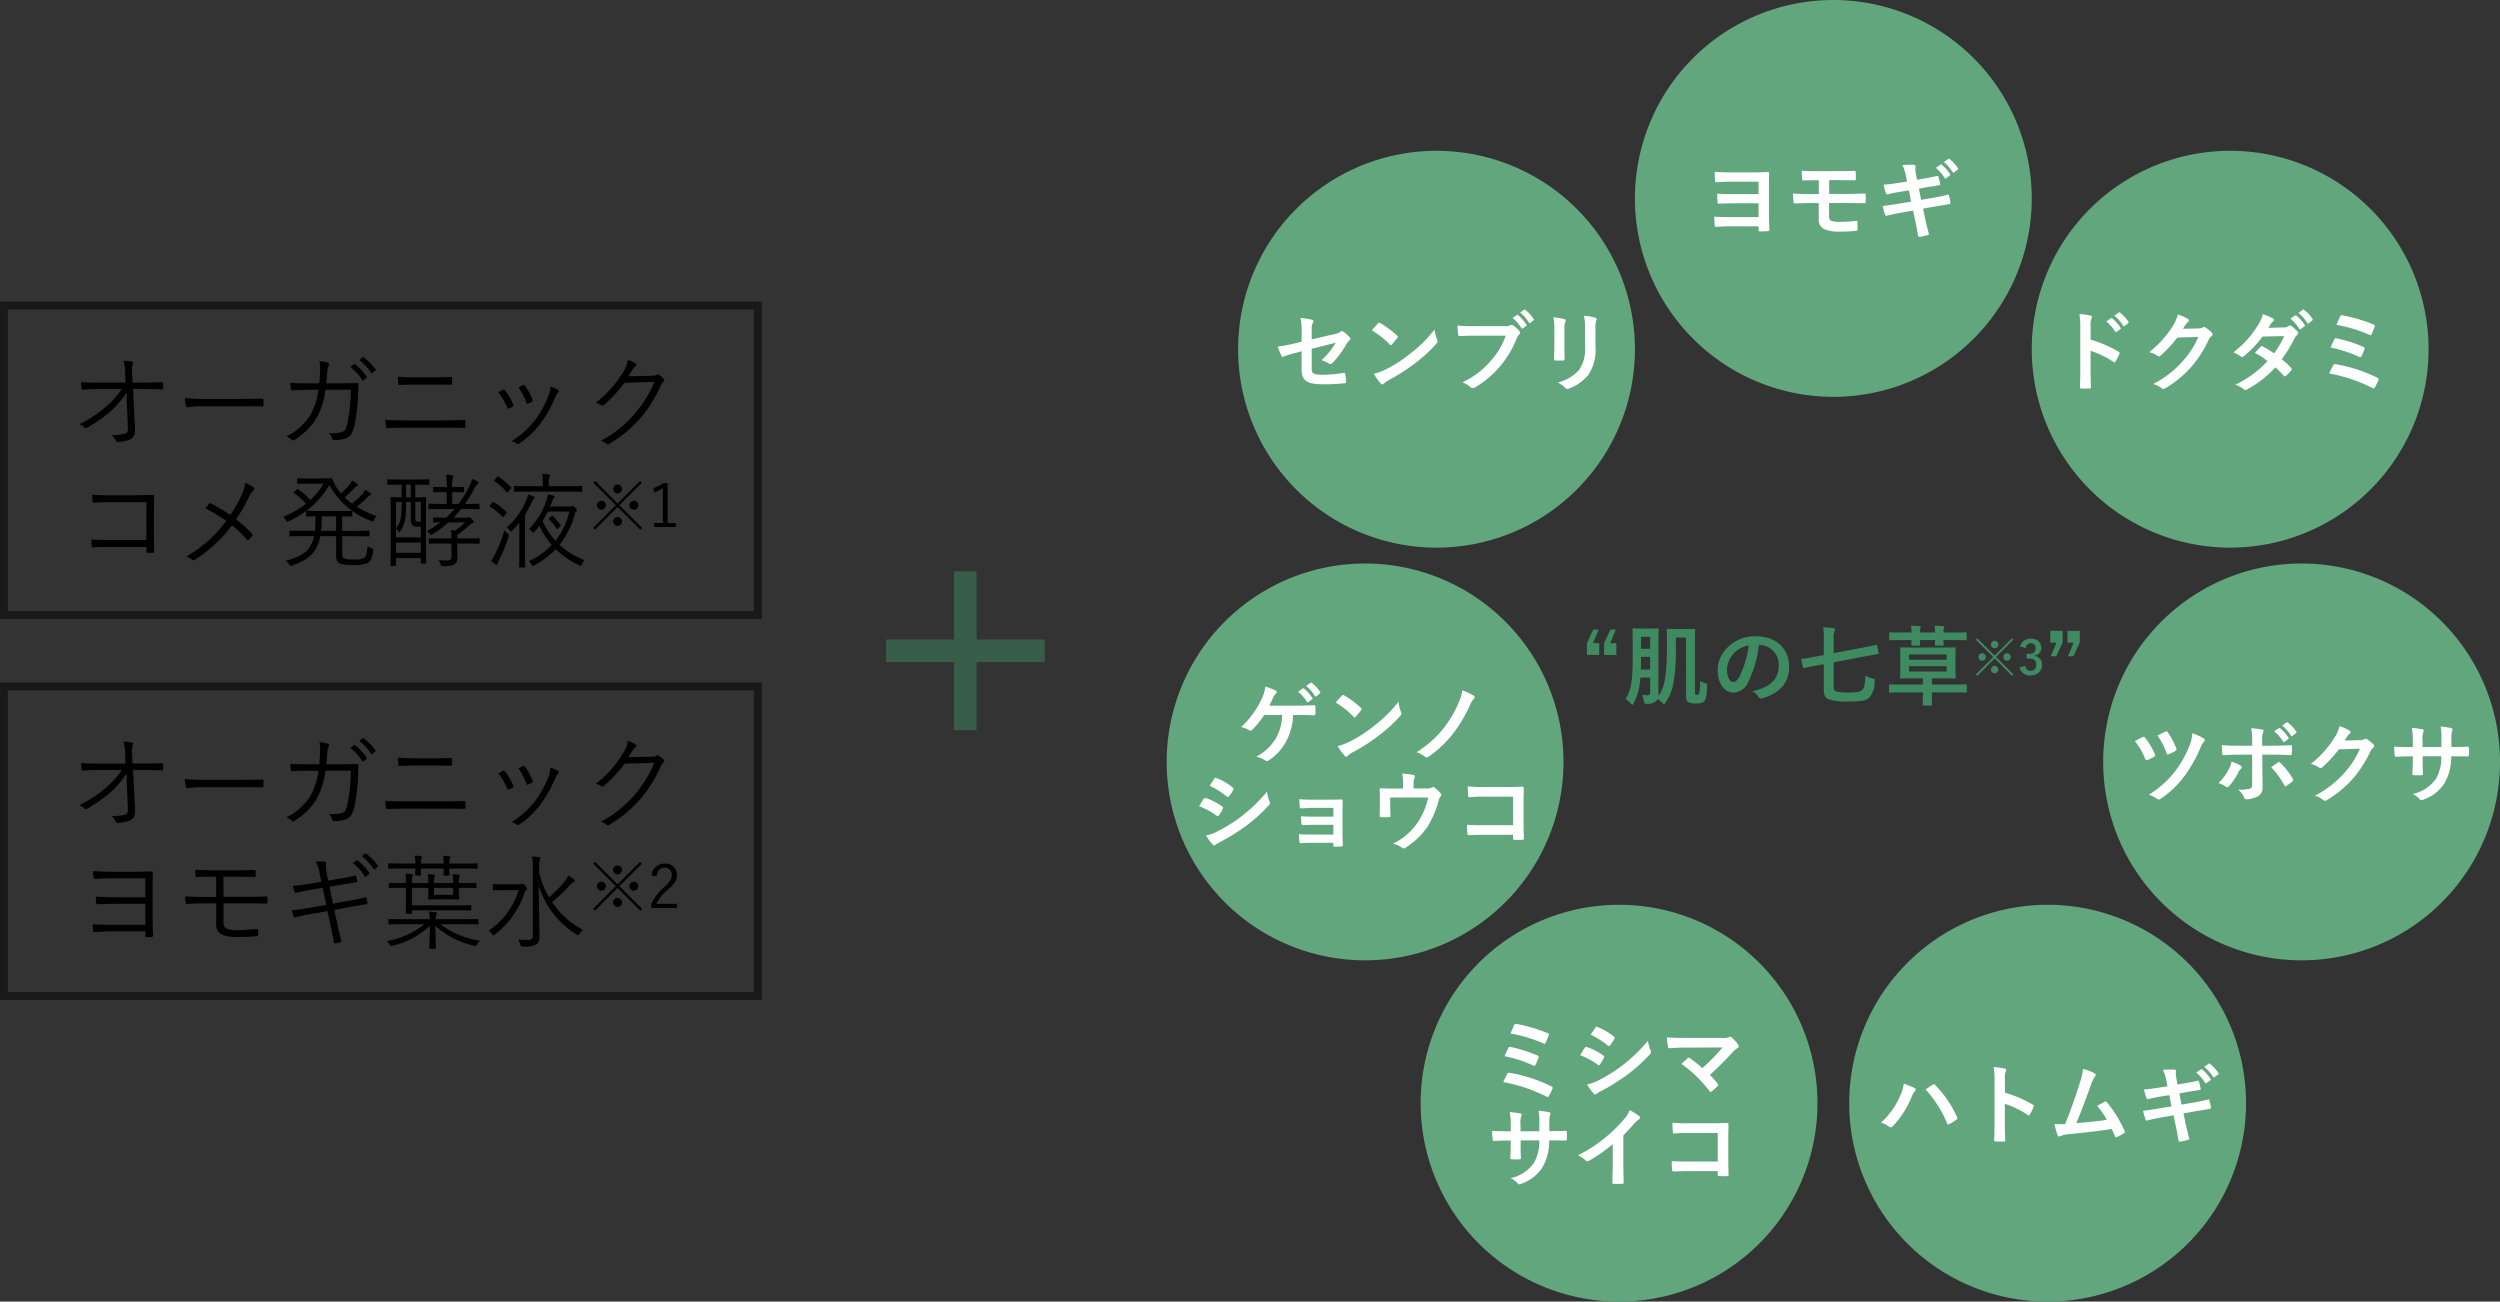 <svg xmlns="http://www.w3.org/2000/svg" width="315" height="164" viewBox="0 0 315 164">
  <rect x="0" y="0" width="315" height="164" fill="#333333" stroke="none"/>
  <g id="グループ_6096" data-name="グループ 6096" transform="translate(-3442 -1153)">
    <path id="パス_7824" data-name="パス 7824" d="M8.582,20V11.417H0V8.582H8.582V0h2.835V8.582H20v2.835H11.417V20Z" transform="translate(3553.63 1225)" fill="#3e8b62" opacity="0.5"/>
    <path id="パス_7797" data-name="パス 7797" d="M0,5.26H20v-20H0Z" transform="translate(3553.63 1239.74)" fill="none"/>
    <path id="パス_7778" data-name="パス 7778" d="M8.9,17.8a25,25,0,0,0,25-25,25,25,0,0,0-25-25,25,25,0,0,0-25,25,25,25,0,0,0,25,25" transform="translate(3664.101 1185.202)" fill="#62a67d"/>
    <path id="パス_7829" data-name="パス 7829" d="M-8.932-4.873h-3.091c-.836,0-1.43-.011-2.123-.055,0,.33.022.715.044,1.023.011.176.044.253.231.242.539-.033,1.265-.055,1.87-.055h3.069V-1.98h-3.377c-.88,0-1.463,0-2.2-.055,0,.3.022.748.055,1.078,0,.143.044.209.165.209.506-.044,1.3-.066,1.925-.066h3.432c.011.121,0,.363,0,.506,0,.1.066.132.209.132.275,0,.627-.011.913-.033.176-.011.242-.044.242-.209-.011-.429-.055-1.221-.055-2.013V-5.687c0-.726.022-1.342.022-1.815.011-.121-.044-.154-.2-.143-.572.011-1.232.033-2.013.033h-2.464c-.858,0-1.474-.011-2.178-.077,0,.352.022.814.044,1.067.011.187.066.264.2.253.594-.044,1.287-.077,1.936-.077h3.344Zm8.9-1.76H.979c.726,0,1.474.011,2.123.011.176.011.231-.033.231-.187,0-.264-.011-.55-.022-.814,0-.132-.033-.187-.165-.187-.594.022-1.3.044-2.167.044H-1.243c-.847,0-1.716-.011-2.244-.055,0,.341.011.693.044,1.023,0,.143.044.2.187.2.385-.022.858-.022,1.914-.022v1.738h-.693c-1.023,0-1.892-.011-2.563-.066.022.363.033.8.077,1.045.011.143.044.22.187.209.506-.022,1.32-.055,2.288-.055h.7v1.958A1.286,1.286,0,0,0-.616-.451a4.458,4.458,0,0,0,1.9.3,17.177,17.177,0,0,0,2.046-.1c.165-.011.22-.044.22-.231,0-.341-.011-.671-.033-.869,0-.121-.033-.165-.132-.165a12.749,12.749,0,0,1-1.936.132,3.894,3.894,0,0,1-1.2-.121c-.2-.077-.3-.242-.3-.583V-3.751H2.013c.726,0,1.573.011,2.343.022.165.011.2-.011.209-.2a5.165,5.165,0,0,0,0-.825c-.011-.143-.033-.2-.132-.2-.7.033-1.595.055-2.42.055H-.033Zm9.812.176-1,.154c-.759.121-1.364.2-1.958.242a9.333,9.333,0,0,0,.308,1.1c.044.11.1.143.209.11.3-.077,1.034-.231,1.639-.33l1.034-.165.275,1.419-1.54.253c-.792.132-1.375.22-2.046.3.088.352.2.77.308,1.089a.173.173,0,0,0,.253.121c.418-.11,1.034-.242,1.782-.374l1.5-.264.275,1.3c.154.7.275,1.474.352,1.881.011.088.077.143.22.132a7.481,7.481,0,0,0,1-.231c.1-.033.154-.066.143-.121-.143-.55-.33-1.254-.484-1.991l-.253-1.221,1.518-.264c.781-.132,1.441-.242,1.771-.286a.174.174,0,0,0,.165-.187,6.171,6.171,0,0,0-.187-.88c-.011-.11-.044-.154-.187-.121-.407.11-.946.231-1.727.363l-1.6.275-.275-1.408.968-.176c.55-.1,1.045-.165,1.551-.253.11-.011.165-.044.165-.121a7.58,7.58,0,0,0-.22-.946c-.022-.077-.066-.121-.121-.121-.572.154-1.056.231-1.683.341l-.9.154-.165-.924a2.393,2.393,0,0,1-.022-.792c0-.11-.077-.154-.22-.165a10.348,10.348,0,0,0-1.43.033,5.311,5.311,0,0,1,.44,1.375Zm3.63-1.727A5.458,5.458,0,0,1,14.52-6.908a.115.115,0,0,0,.187.033l.462-.341a.111.111,0,0,0,.033-.176,5.063,5.063,0,0,0-1.045-1.177c-.066-.055-.11-.066-.165-.022Zm1.012-.726a5.2,5.2,0,0,1,1.1,1.265.113.113,0,0,0,.187.033l.44-.341a.127.127,0,0,0,.033-.2,4.594,4.594,0,0,0-1.045-1.133c-.066-.055-.1-.066-.165-.022Z" transform="translate(3672.509 1182.333)" fill="#fff"/>
    <g id="グループ_5985" data-name="グループ 5985" transform="translate(3714.101 1204.202)">
      <path id="パス_7778-2" data-name="パス 7778" d="M8.9,17.8a25,25,0,0,0,25-25,25,25,0,0,0-25-25,25,25,0,0,0-25,25,25,25,0,0,0,25,25" transform="translate(0 0)" fill="#62a67d"/>
    </g>
    <path id="パス_7830" data-name="パス 7830" d="M-16.885-7.227a2.865,2.865,0,0,1,.077-1.034.579.579,0,0,0,.088-.253c0-.088-.055-.154-.209-.187A8.119,8.119,0,0,0-18.3-8.877a8.393,8.393,0,0,1,.11,1.628v5.412c0,.7-.011,1.353-.044,2.167,0,.132.055.165.209.165a7.269,7.269,0,0,0,.979,0c.154,0,.209-.033.2-.165-.022-.792-.044-1.441-.044-2.156V-4.257A12.183,12.183,0,0,1-14-2.849a.169.169,0,0,0,.121.055c.055,0,.1-.044.143-.121a6.465,6.465,0,0,0,.473-.957c.055-.143,0-.22-.121-.286a15.516,15.516,0,0,0-3.5-1.5Zm1.98-.726a5.458,5.458,0,0,1,1.111,1.276.115.115,0,0,0,.187.033l.462-.341a.111.111,0,0,0,.033-.176,5.063,5.063,0,0,0-1.045-1.177c-.066-.055-.11-.066-.165-.022Zm1.012-.726a5.2,5.2,0,0,1,1.1,1.265.113.113,0,0,0,.187.033l.44-.341a.127.127,0,0,0,.033-.2,4.594,4.594,0,0,0-1.045-1.133c-.066-.055-.1-.066-.165-.022Zm8.635,1.65c.132-.2.242-.363.363-.55a1.194,1.194,0,0,1,.275-.3A.219.219,0,0,0-4.5-8.063a.23.23,0,0,0-.11-.187A5.411,5.411,0,0,0-5.9-8.833a4.7,4.7,0,0,1-.649,1.485A13.048,13.048,0,0,1-9.5-4.081a2.984,2.984,0,0,1,1.056.473.264.264,0,0,0,.165.066.342.342,0,0,0,.231-.121A15.32,15.32,0,0,0-5.973-5.918L-3.311-6A11.207,11.207,0,0,1-5.346-2.871,12.672,12.672,0,0,1-9.009-.066,2.9,2.9,0,0,1-7.964.44a.388.388,0,0,0,.253.121A.3.3,0,0,0-7.535.506,13.972,13.972,0,0,0-4.191-2.233a15.161,15.161,0,0,0,2.178-3.4,1.325,1.325,0,0,1,.363-.473.317.317,0,0,0,.132-.231.356.356,0,0,0-.143-.253,5.074,5.074,0,0,0-.748-.594.319.319,0,0,0-.176-.066.221.221,0,0,0-.143.044,1.021,1.021,0,0,1-.55.132ZM5.511-7.15c.187-.286.253-.4.341-.55a.919.919,0,0,1,.231-.231.3.3,0,0,0,.132-.22.193.193,0,0,0-.121-.176,6.928,6.928,0,0,0-1.287-.539,4.058,4.058,0,0,1-.594,1.353A12.272,12.272,0,0,1,1.1-4.059a4.583,4.583,0,0,1,.924.506.252.252,0,0,0,.176.077.394.394,0,0,0,.22-.1A13.283,13.283,0,0,0,4.774-6.05L7.5-6.105A10.6,10.6,0,0,1,6.215-3.927,11.03,11.03,0,0,0,4.8-4.807a.286.286,0,0,0-.11-.044.208.208,0,0,0-.143.077c-.253.231-.484.517-.726.781A9.2,9.2,0,0,1,5.4-2.959,13.339,13.339,0,0,1,1.353.022,3.125,3.125,0,0,1,2.4.583a.33.33,0,0,0,.209.1.6.6,0,0,0,.275-.1,13.405,13.405,0,0,0,3.509-2.75A12.191,12.191,0,0,1,7.458-1.1a.191.191,0,0,0,.121.066.229.229,0,0,0,.132-.055,6.761,6.761,0,0,0,.682-.693.213.213,0,0,0,.066-.143.217.217,0,0,0-.066-.154A9.779,9.779,0,0,0,7.2-3.19,17.169,17.169,0,0,0,8.822-5.852a1.38,1.38,0,0,1,.33-.418.282.282,0,0,0,.121-.209.269.269,0,0,0-.088-.2,3.564,3.564,0,0,0-.748-.671.379.379,0,0,0-.2-.088.322.322,0,0,0-.187.077,1.076,1.076,0,0,1-.605.165ZM8.294-8.305A5.458,5.458,0,0,1,9.4-7.029.115.115,0,0,0,9.592-7l.462-.341a.111.111,0,0,0,.033-.176A5.063,5.063,0,0,0,9.042-8.69c-.066-.055-.11-.066-.165-.022Zm1.012-.726a5.2,5.2,0,0,1,1.1,1.265.113.113,0,0,0,.187.033l.44-.341a.127.127,0,0,0,.033-.2,4.594,4.594,0,0,0-1.045-1.133c-.066-.055-.1-.066-.165-.022Zm4.785,1.507a18.008,18.008,0,0,1,4.158,1.265c.11.055.209.055.264-.077a9.142,9.142,0,0,0,.385-.957c.066-.143.044-.2-.132-.275A20.257,20.257,0,0,0,14.85-8.723c-.154-.033-.209-.033-.3.143S14.223-7.843,14.091-7.524Zm-.737,2.86a16.2,16.2,0,0,1,3.6,1.177.266.266,0,0,0,.143.044c.055,0,.1-.044.154-.143a7,7,0,0,0,.363-.847c.055-.165.033-.242-.143-.319a17.159,17.159,0,0,0-3.355-1.067c-.165-.044-.231-.011-.286.11A10.776,10.776,0,0,0,13.354-4.664ZM13.178-1.4A20.038,20.038,0,0,1,18.612.429a.328.328,0,0,0,.154.055c.066,0,.11-.044.165-.132a8.6,8.6,0,0,0,.44-.9.193.193,0,0,0-.11-.3,18.756,18.756,0,0,0-5.269-1.716.245.245,0,0,0-.308.132A11.4,11.4,0,0,0,13.178-1.4Z" transform="translate(3722.304 1201.454)" fill="#fff"/>
    <g id="グループ_5985-2" data-name="グループ 5985" transform="translate(3723.101 1256.202)">
      <path id="パス_7778-3" data-name="パス 7778" d="M8.9,17.8a25,25,0,0,0,25-25,25,25,0,0,0-25-25,25,25,0,0,0-25,25,25,25,0,0,0,25,25" transform="translate(0 0)" fill="#62a67d"/>
    </g>
    <path id="パス_7831" data-name="パス 7831" d="M-20.889-6.952A8.751,8.751,0,0,1-19.6-4.73c.055.154.121.231.286.165a6.728,6.728,0,0,0,.847-.429c.088-.055.132-.1.132-.165a.42.42,0,0,0-.044-.143,8.838,8.838,0,0,0-1.232-2.079.2.2,0,0,0-.3-.077A8.581,8.581,0,0,0-20.889-6.952Zm2.838-.715a8.832,8.832,0,0,1,1.133,2.222c.055.176.121.2.3.132a7.37,7.37,0,0,0,.836-.4.215.215,0,0,0,.11-.308,9.147,9.147,0,0,0-1.078-2.035.2.2,0,0,0-.286-.088C-17.369-8-17.721-7.821-18.051-7.667Zm4.4-.275A4.965,4.965,0,0,1-13.97-6.5a13.209,13.209,0,0,1-1.9,3.41,12.62,12.62,0,0,1-3.267,2.9A3.372,3.372,0,0,1-18.084.33.322.322,0,0,0-17.9.407a.464.464,0,0,0,.253-.1,11.856,11.856,0,0,0,2.9-2.728,16.98,16.98,0,0,0,2.134-3.74,2.188,2.188,0,0,1,.429-.726.271.271,0,0,0,.088-.187.254.254,0,0,0-.121-.22A7.881,7.881,0,0,0-13.651-7.942Zm7.535,1.573H-7.865c-.561,0-1.232-.011-2.068-.077,0,.363.033.858.044,1.056,0,.132.044.22.143.22.517-.044,1.276-.077,1.9-.077h1.727v3.795c0,.286-.077.407-.253.484a5.478,5.478,0,0,1-1.5.132,2.572,2.572,0,0,1,.737.99c.066.165.132.231.264.231A3.415,3.415,0,0,0-5.456.022a1.145,1.145,0,0,0,.649-1.133c0-.858-.022-1.331-.022-1.914L-4.84-5.247h1.3c.748,0,1.584.033,2.266.055.11.011.143-.066.154-.209a7.444,7.444,0,0,0,.011-.858c0-.121-.044-.187-.143-.176-.539.022-1.287.066-2.244.066H-4.851v-.583a2.558,2.558,0,0,1,.11-1.1.418.418,0,0,0,.066-.2q0-.132-.2-.165c-.275-.055-.847-.121-1.364-.165a8.48,8.48,0,0,1,.121,1.694Zm-2.607,2a2.437,2.437,0,0,1-.3.891,7.346,7.346,0,0,1-1.331,1.815,3.209,3.209,0,0,1,.935.462.321.321,0,0,0,.165.066.3.3,0,0,0,.22-.132A8.473,8.473,0,0,0-7.81-3.1a1.033,1.033,0,0,1,.275-.374c.088-.066.121-.121.121-.176,0-.077-.066-.143-.165-.209A5.124,5.124,0,0,0-8.723-4.367Zm5,.7a10.667,10.667,0,0,1,1.672,2.31c.044.077.077.11.121.11a.362.362,0,0,0,.132-.066,6.114,6.114,0,0,0,.737-.55.213.213,0,0,0,.11-.176A.29.29,0,0,0-1-2.2,8.482,8.482,0,0,0-2.574-4.213a.208.208,0,0,0-.165-.1.215.215,0,0,0-.143.055C-3.135-4.07-3.421-3.883-3.718-3.663Zm.385-4.521A5.458,5.458,0,0,1-2.222-6.908a.115.115,0,0,0,.187.033l.462-.341a.111.111,0,0,0,.033-.176A5.063,5.063,0,0,0-2.585-8.569c-.066-.055-.11-.066-.165-.022Zm1.012-.726a5.2,5.2,0,0,1,1.1,1.265.113.113,0,0,0,.187.033l.44-.341a.127.127,0,0,0,.033-.2A4.594,4.594,0,0,0-1.606-9.284c-.066-.055-.1-.066-.165-.022ZM5.522-7.029c.132-.2.242-.363.363-.55a1.194,1.194,0,0,1,.275-.3.219.219,0,0,0,.121-.187.23.23,0,0,0-.11-.187,5.411,5.411,0,0,0-1.287-.583,4.7,4.7,0,0,1-.649,1.485A13.048,13.048,0,0,1,1.276-4.081a2.984,2.984,0,0,1,1.056.473.264.264,0,0,0,.165.066.342.342,0,0,0,.231-.121A15.32,15.32,0,0,0,4.807-5.918L7.469-6A11.207,11.207,0,0,1,5.434-2.871,12.672,12.672,0,0,1,1.771-.066,2.9,2.9,0,0,1,2.816.44a.388.388,0,0,0,.253.121A.3.3,0,0,0,3.245.506,13.972,13.972,0,0,0,6.589-2.233a15.161,15.161,0,0,0,2.178-3.4,1.325,1.325,0,0,1,.363-.473.317.317,0,0,0,.132-.231.356.356,0,0,0-.143-.253,5.074,5.074,0,0,0-.748-.594.319.319,0,0,0-.176-.066.221.221,0,0,0-.143.044,1.021,1.021,0,0,1-.55.132Zm13.464.814V-7.26a3.029,3.029,0,0,1,.088-.968.589.589,0,0,0,.044-.2c0-.088-.044-.143-.2-.176a10.224,10.224,0,0,0-1.287-.187,7.313,7.313,0,0,1,.1,1.507L17.721-6.2H15.356v-.8a2.756,2.756,0,0,1,.077-1.056.747.747,0,0,0,.066-.231c0-.077-.044-.132-.165-.154a10.679,10.679,0,0,0-1.342-.176,7.645,7.645,0,0,1,.132,1.617v.8h-.33c-.847,0-1.562-.022-2.024-.055a9.869,9.869,0,0,0,.077,1.067c.011.143.044.209.132.209.341-.022,1.221-.055,1.815-.055h.33v.418c0,.693-.022,1.232-.055,1.8-.011.121.055.143.2.154a6.787,6.787,0,0,0,.946,0c.121-.011.2-.033.187-.154-.033-.583-.033-1.177-.033-1.826v-.4H17.71a5.323,5.323,0,0,1-.649,2.805,4.776,4.776,0,0,1-2.97,1.947A2.539,2.539,0,0,1,15,.374c.088.088.143.121.209.121a.923.923,0,0,0,.308-.1,5.182,5.182,0,0,0,2.6-2.046,6.542,6.542,0,0,0,.847-3.388h.451c.539,0,1.21.011,1.584.011.154.011.176-.033.187-.176a5.729,5.729,0,0,0,0-.869c-.011-.121-.022-.187-.154-.176-.506.022-1.122.033-1.661.033Z" transform="translate(3731.889 1253.333)" fill="#fff"/>
    <g id="グループ_5985-3" data-name="グループ 5985" transform="translate(3691.101 1299.202)">
      <path id="パス_7778-4" data-name="パス 7778" d="M8.9,17.8a25,25,0,0,0,25-25,25,25,0,0,0-25-25,25,25,0,0,0-25,25,25,25,0,0,0,25,25" transform="translate(0 0)" fill="#62a67d"/>
    </g>
    <path id="パス_7825" data-name="パス 7825" d="M-21.153-1.881a3.052,3.052,0,0,1,.968.473.37.37,0,0,0,.253.11.415.415,0,0,0,.308-.165,12.12,12.12,0,0,0,2.354-3.7,2.108,2.108,0,0,1,.385-.671.326.326,0,0,0,.11-.22.189.189,0,0,0-.132-.176,10.873,10.873,0,0,0-1.364-.561,5.5,5.5,0,0,1-.5,1.628A9.744,9.744,0,0,1-21.153-1.881Zm5.621-4.18a14.383,14.383,0,0,1,2.717,4.279c.044.143.121.165.264.1a6.651,6.651,0,0,0,.913-.583.213.213,0,0,0,.11-.176.275.275,0,0,0-.044-.154,13.825,13.825,0,0,0-2.761-4.037.224.224,0,0,0-.165-.088.262.262,0,0,0-.154.066C-14.839-6.534-15.136-6.325-15.532-6.061Zm10-1.166a2.865,2.865,0,0,1,.077-1.034.579.579,0,0,0,.088-.253c0-.088-.055-.154-.209-.187a8.119,8.119,0,0,0-1.375-.176,8.393,8.393,0,0,1,.11,1.628v5.412c0,.7-.011,1.353-.044,2.167,0,.132.055.165.209.165A7.269,7.269,0,0,0-5.7.5c.154,0,.209-.033.2-.165-.022-.792-.044-1.441-.044-2.156V-4.257A12.183,12.183,0,0,1-2.651-2.849a.169.169,0,0,0,.121.055c.055,0,.1-.044.143-.121a6.465,6.465,0,0,0,.473-.957c.055-.143,0-.22-.121-.286a15.516,15.516,0,0,0-3.5-1.5ZM4.3-8.646a5.866,5.866,0,0,1-.319,1.507C3.41-5.291,2.838-3.663,2.057-1.694c-.44.011-.9.022-1.342-.011A10.249,10.249,0,0,0,1.1-.286c.055.154.176.176.319.11A3.7,3.7,0,0,1,2.706-.44C4.5-.627,6.171-.814,7.931-1.078c.132.286.253.572.385.88.033.1.088.154.154.154A.293.293,0,0,0,8.6-.077a5.539,5.539,0,0,0,.836-.451c.1-.055.143-.121.143-.187a.266.266,0,0,0-.044-.143,15.469,15.469,0,0,0-2.222-3.6c-.077-.088-.143-.132-.264-.066-.308.165-.627.352-.957.528a10.965,10.965,0,0,1,1.221,1.76c-1.232.187-2.156.275-3.85.418.693-1.65,1.276-3.267,1.892-4.95a3.535,3.535,0,0,1,.451-.913.369.369,0,0,0,.11-.22c0-.066-.055-.121-.132-.176A5.972,5.972,0,0,0,4.3-8.646ZM14.949-6.457l-1,.154c-.759.121-1.364.2-1.958.242a9.333,9.333,0,0,0,.308,1.1c.044.11.1.143.209.11.3-.077,1.034-.231,1.639-.33l1.034-.165.275,1.419-1.54.253c-.792.132-1.375.22-2.046.3.088.352.2.77.308,1.089a.173.173,0,0,0,.253.121c.418-.11,1.034-.242,1.782-.374l1.5-.264.275,1.3c.154.7.275,1.474.352,1.881.011.088.077.143.22.132a7.481,7.481,0,0,0,1-.231c.1-.033.154-.066.143-.121-.143-.55-.33-1.254-.484-1.991l-.253-1.221,1.518-.264c.781-.132,1.441-.242,1.771-.286a.174.174,0,0,0,.165-.187,6.171,6.171,0,0,0-.187-.88c-.011-.11-.044-.154-.187-.121-.407.11-.946.231-1.727.363l-1.595.275-.275-1.408.968-.176c.55-.1,1.045-.165,1.551-.253.11-.011.165-.044.165-.121a7.58,7.58,0,0,0-.22-.946c-.022-.077-.066-.121-.121-.121-.572.154-1.056.231-1.683.341l-.9.154-.165-.924a2.393,2.393,0,0,1-.022-.792c0-.11-.077-.154-.22-.165a10.348,10.348,0,0,0-1.43.033,5.311,5.311,0,0,1,.44,1.375Zm3.63-1.727A5.458,5.458,0,0,1,19.69-6.908a.115.115,0,0,0,.187.033l.462-.341a.111.111,0,0,0,.033-.176,5.063,5.063,0,0,0-1.045-1.177c-.066-.055-.11-.066-.165-.022Zm1.012-.726a5.2,5.2,0,0,1,1.1,1.265.113.113,0,0,0,.187.033l.44-.341a.127.127,0,0,0,.033-.2,4.594,4.594,0,0,0-1.045-1.133c-.066-.055-.1-.066-.165-.022Z" transform="translate(3700.153 1296.333)" fill="#fff"/>
    <g id="グループ_5985-4" data-name="グループ 5985" transform="translate(3637.101 1299.202)">
      <path id="パス_7778-5" data-name="パス 7778" d="M8.9,17.8a25,25,0,0,0,25-25,25,25,0,0,0-25-25,25,25,0,0,0-25,25,25,25,0,0,0,25,25" transform="translate(0 0)" fill="#62a67d"/>
    </g>
    <path id="パス_7826" data-name="パス 7826" d="M-13.189-7.524A18.008,18.008,0,0,1-9.031-6.259c.11.055.209.055.264-.077a9.142,9.142,0,0,0,.385-.957c.066-.143.044-.2-.132-.275A20.257,20.257,0,0,0-12.43-8.723c-.154-.033-.209-.033-.3.143S-13.057-7.843-13.189-7.524Zm-.737,2.86a16.2,16.2,0,0,1,3.6,1.177.266.266,0,0,0,.143.044c.055,0,.1-.044.154-.143a7.005,7.005,0,0,0,.363-.847c.055-.165.033-.242-.143-.319a17.159,17.159,0,0,0-3.355-1.067c-.165-.044-.231-.011-.286.11A10.776,10.776,0,0,0-13.926-4.664ZM-14.1-1.4A20.038,20.038,0,0,1-8.668.429a.328.328,0,0,0,.154.055c.066,0,.11-.044.165-.132a8.6,8.6,0,0,0,.44-.9.193.193,0,0,0-.11-.3,18.756,18.756,0,0,0-5.269-1.716.245.245,0,0,0-.308.132A11.4,11.4,0,0,0-14.1-1.4Zm9.691-3.388a9.645,9.645,0,0,1,2.222,1.2.213.213,0,0,0,.132.066c.044,0,.088-.044.143-.11a4.479,4.479,0,0,0,.484-.836.326.326,0,0,0,.044-.121c0-.066-.044-.11-.121-.165A7.634,7.634,0,0,0-3.619-5.83c-.1-.022-.154.033-.209.11C-3.96-5.544-4.136-5.225-4.411-4.785ZM-3.08-7.37A10.638,10.638,0,0,1-.946-6.017a.283.283,0,0,0,.165.077.122.122,0,0,0,.11-.066A4.708,4.708,0,0,0-.11-6.831a.266.266,0,0,0,.044-.143.174.174,0,0,0-.088-.143A7.478,7.478,0,0,0-2.222-8.338c-.132-.066-.2-.044-.275.088C-2.684-7.964-2.893-7.656-3.08-7.37ZM-3.542-1.1A6.947,6.947,0,0,0-2.728.022a.283.283,0,0,0,.22.132A.244.244,0,0,0-2.332.066a3.614,3.614,0,0,1,.638-.374A25.538,25.538,0,0,0,1.595-2.376,20.494,20.494,0,0,0,4.389-4.917.342.342,0,0,0,4.51-5.17a.538.538,0,0,0-.055-.209,5.494,5.494,0,0,1-.319-1.232A20.017,20.017,0,0,1,.968-3.542a18.426,18.426,0,0,1-3.014,1.9A5.086,5.086,0,0,1-3.542-1.1ZM8.921-6.963c-.759,0-1.65,0-2.4-.077a10.133,10.133,0,0,0,.132,1.177c.022.132.055.2.2.2.594-.055,1.408-.077,2.046-.077l4.631-.022a24.656,24.656,0,0,1-2.541,2.6A17.186,17.186,0,0,0,9.427-4.4a.331.331,0,0,0-.154-.077.232.232,0,0,0-.121.055c-.2.176-.572.528-.792.737A16.489,16.489,0,0,1,11.891-.264q.066.1.132.1a.293.293,0,0,0,.143-.055,8.086,8.086,0,0,0,.715-.649.265.265,0,0,0,.1-.176A.249.249,0,0,0,12.9-1.21a11.722,11.722,0,0,0-.968-1.1,39.327,39.327,0,0,0,2.959-2.948,3.272,3.272,0,0,1,.528-.418.273.273,0,0,0,.143-.231.467.467,0,0,0-.088-.242,5.073,5.073,0,0,0-.792-.88.271.271,0,0,0-.187-.088.328.328,0,0,0-.154.055,2.023,2.023,0,0,1-.913.1ZM-8.294,4.785V3.74a3.029,3.029,0,0,1,.088-.968.589.589,0,0,0,.044-.2c0-.088-.044-.143-.2-.176a10.224,10.224,0,0,0-1.287-.187,7.313,7.313,0,0,1,.1,1.507L-9.559,4.8h-2.365v-.8a2.756,2.756,0,0,1,.077-1.056.747.747,0,0,0,.066-.231c0-.077-.044-.132-.165-.154a10.679,10.679,0,0,0-1.342-.176,7.645,7.645,0,0,1,.132,1.617v.8h-.33c-.847,0-1.562-.022-2.024-.055a9.869,9.869,0,0,0,.077,1.067c.011.143.044.209.132.209.341-.022,1.221-.055,1.815-.055h.33V6.38c0,.693-.022,1.232-.055,1.8-.011.121.055.143.2.154a6.787,6.787,0,0,0,.946,0c.121-.011.2-.033.187-.154-.033-.583-.033-1.177-.033-1.826v-.4H-9.57a5.323,5.323,0,0,1-.649,2.805,4.776,4.776,0,0,1-2.97,1.947,2.539,2.539,0,0,1,.913.66c.088.088.143.121.209.121a.923.923,0,0,0,.308-.1,5.182,5.182,0,0,0,2.6-2.046,6.542,6.542,0,0,0,.847-3.388h.451c.539,0,1.21.011,1.584.011.154.011.176-.033.187-.176a5.729,5.729,0,0,0,0-.869c-.011-.121-.022-.187-.154-.176-.506.022-1.122.033-1.661.033ZM1.034,5.3A17.412,17.412,0,0,0,2.321,3.916a3.624,3.624,0,0,1,.66-.605.315.315,0,0,0,.154-.242A.2.2,0,0,0,3.047,2.9a9.786,9.786,0,0,0-1.221-.77,3.188,3.188,0,0,1-.693,1.133,17.847,17.847,0,0,1-2.343,2.3A17.658,17.658,0,0,1-4.675,7.821a4.117,4.117,0,0,1,.946.649.307.307,0,0,0,.231.11.31.31,0,0,0,.165-.044A19.03,19.03,0,0,0-.308,6.424V8.987c0,.748-.033,1.463-.044,2.255-.011.132.033.176.154.176a9.175,9.175,0,0,0,1.1,0c.121,0,.176-.044.165-.187-.022-.88-.033-1.529-.033-2.288ZM12.925,8.613H9.152c-.869,0-1.507-.022-2.024-.055A10.429,10.429,0,0,0,7.183,9.7c.011.121.055.165.154.165.528-.011,1.111-.044,1.8-.044h3.784v.44c0,.165.033.176.209.187a7.107,7.107,0,0,0,.968,0c.154-.011.2-.044.2-.154-.011-.308-.044-1.188-.044-1.991V5.676c0-.583.022-1.155.022-1.738.011-.143-.044-.187-.22-.187-.583.022-1.166.044-1.738.044H9.053a15.736,15.736,0,0,1-1.837-.077c0,.363.022.88.055,1.177,0,.132.044.187.165.187a15.138,15.138,0,0,1,1.65-.066h3.839Z" transform="translate(3645.51 1290.74)" fill="#fff"/>
    <path id="パス_7778-6" data-name="パス 7778" d="M8.9,17.8a25,25,0,0,0,25-25,25,25,0,0,0-25-25,25,25,0,0,0-25,25,25,25,0,0,0,25,25" transform="translate(3605.101 1256.202)" fill="#62a67d"/>
    <path id="パス_7827" data-name="パス 7827" d="M-8.426-5.28c.671,0,1.562.022,2.013.044.11,0,.154-.066.154-.176q.016-.445,0-.891c0-.143-.044-.2-.176-.2-.693.011-1.43.055-2.112.055h-3.531c.143-.275.341-.671.506-1.056a1.091,1.091,0,0,1,.33-.451.249.249,0,0,0,.121-.209.2.2,0,0,0-.132-.187,8.047,8.047,0,0,0-1.32-.506,4.627,4.627,0,0,1-.44,1.518,11.623,11.623,0,0,1-2.6,3.586,3.3,3.3,0,0,1,1.023.4.263.263,0,0,0,.154.055.271.271,0,0,0,.187-.088A10.6,10.6,0,0,0-12.716-5.28h2.266A6.138,6.138,0,0,1-11.209-2.4,6.1,6.1,0,0,1-13.695-.033a4.145,4.145,0,0,1,1.133.484.276.276,0,0,0,.187.077A.378.378,0,0,0-12.144.44,6.416,6.416,0,0,0-9.966-1.914,7.36,7.36,0,0,0-9.075-5.28Zm-.011-2.937A5.458,5.458,0,0,1-7.326-6.941a.115.115,0,0,0,.187.033l.462-.341a.111.111,0,0,0,.033-.176A5.063,5.063,0,0,0-7.689-8.6c-.066-.055-.11-.066-.165-.022Zm1.012-.726a5.2,5.2,0,0,1,1.1,1.265.113.113,0,0,0,.187.033l.44-.341a.127.127,0,0,0,.033-.2A4.594,4.594,0,0,0-6.71-9.317c-.066-.055-.1-.066-.165-.022ZM-3.7-6.853A11.644,11.644,0,0,1-1.452-5.06c.055.055.1.088.143.088s.077-.033.132-.088c.154-.165.517-.605.682-.825a.237.237,0,0,0,.066-.143c0-.044-.033-.088-.1-.154a11.47,11.47,0,0,0-2.1-1.562A.293.293,0,0,0-2.772-7.8a.206.206,0,0,0-.154.088C-3.135-7.491-3.454-7.15-3.7-6.853Zm.242,5.489a7.622,7.622,0,0,0,.88,1.221.285.285,0,0,0,.187.121.3.3,0,0,0,.2-.11,3.8,3.8,0,0,1,.737-.506A23.651,23.651,0,0,0,1.87-2.794,17.98,17.98,0,0,0,4.4-5.126c.121-.143.176-.231.176-.33a.538.538,0,0,0-.055-.209,4.91,4.91,0,0,1-.308-1.287A16.526,16.526,0,0,1,1.2-3.96,16.3,16.3,0,0,1-1.969-1.914,6.627,6.627,0,0,1-3.454-1.364Zm15.7-7.029a4.874,4.874,0,0,1-.4,1.441,13.909,13.909,0,0,1-1.815,3.168A12.989,12.989,0,0,1,6.479-.594a4.045,4.045,0,0,1,1.045.561.356.356,0,0,0,.231.1.4.4,0,0,0,.231-.088A13.4,13.4,0,0,0,11.22-3.113,17.85,17.85,0,0,0,13.255-6.6a2.308,2.308,0,0,1,.473-.748.341.341,0,0,0,.077-.187.234.234,0,0,0-.132-.187A8.624,8.624,0,0,0,12.243-8.393ZM-20.911,6.215a9.645,9.645,0,0,1,2.222,1.2.213.213,0,0,0,.132.066c.044,0,.088-.044.143-.11a4.479,4.479,0,0,0,.484-.836.326.326,0,0,0,.044-.121c0-.066-.044-.11-.121-.165A7.634,7.634,0,0,0-20.119,5.17c-.1-.022-.154.033-.209.11C-20.46,5.456-20.636,5.775-20.911,6.215ZM-19.58,3.63a10.638,10.638,0,0,1,2.134,1.353.283.283,0,0,0,.165.077.122.122,0,0,0,.11-.066,4.708,4.708,0,0,0,.561-.825.266.266,0,0,0,.044-.143.174.174,0,0,0-.088-.143,7.478,7.478,0,0,0-2.068-1.221c-.132-.066-.2-.044-.275.088C-19.184,3.036-19.393,3.344-19.58,3.63Zm-.462,6.27a6.947,6.947,0,0,0,.814,1.122.283.283,0,0,0,.22.132.244.244,0,0,0,.176-.088,3.614,3.614,0,0,1,.638-.374,25.537,25.537,0,0,0,3.289-2.068,20.494,20.494,0,0,0,2.794-2.541.342.342,0,0,0,.121-.253.538.538,0,0,0-.055-.209,5.494,5.494,0,0,1-.319-1.232,20.017,20.017,0,0,1-3.168,3.069,18.426,18.426,0,0,1-3.014,1.9A5.086,5.086,0,0,1-20.042,9.9ZM-3.993,7.535H-6.347c-.715,0-1.122-.011-1.716-.055a6.267,6.267,0,0,0,.044.88c.011.176.055.242.187.242.473-.022,1.012-.044,1.507-.044h2.332V9.79H-6.556c-.638,0-1.177,0-1.771-.044a6.514,6.514,0,0,0,.055.913c.011.165.044.22.154.22.506-.033,1-.055,1.518-.055h2.607v.33c0,.132.022.165.2.165.22,0,.572-.011.748-.022s.242-.044.242-.209c-.022-.561-.044-1.067-.044-1.562V6.985c0-.484.022-.946.022-1.441.011-.11-.033-.176-.165-.176-.484.022-1.089.022-1.628.022H-6.534a17.118,17.118,0,0,1-1.76-.055c.022.418.033.627.055.9.011.176.066.264.165.253.495-.011,1.023-.066,1.54-.066h2.541Zm10.1-3.553V3.454a2.267,2.267,0,0,1,.132-.847c.088-.176.022-.3-.2-.341A12.506,12.506,0,0,0,4.675,2.1a5.908,5.908,0,0,1,.11,1.463v.429H3.663c-.55,0-1.155-.011-1.672-.033-.1,0-.165.044-.154.143.022.319.022.715.022,1.067v.891c0,.44-.011.8-.022,1.364,0,.132.033.165.176.165a7.767,7.767,0,0,0,1.012,0c.143,0,.176-.033.176-.209-.011-.44-.033-.891-.033-1.331V5.126H7.953A9.1,9.1,0,0,1,6.677,8.195a8,8,0,0,1-3.146,2.739,3.726,3.726,0,0,1,1.1.495.4.4,0,0,0,.231.11.319.319,0,0,0,.176-.066A9.138,9.138,0,0,0,7.876,8.778,12.221,12.221,0,0,0,9.262,5.544,1.2,1.2,0,0,1,9.5,5a.376.376,0,0,0,.11-.242A.229.229,0,0,0,9.537,4.6,5.312,5.312,0,0,0,8.8,3.916a.353.353,0,0,0-.242-.11.263.263,0,0,0-.154.055,1.5,1.5,0,0,1-.825.121Zm12.54,4.631H14.872c-.869,0-1.507-.022-2.024-.055A10.429,10.429,0,0,0,12.9,9.7c.011.121.055.165.154.165.528-.011,1.111-.044,1.8-.044h3.784v.44c0,.165.033.176.209.187a7.107,7.107,0,0,0,.968,0c.154-.011.2-.044.2-.154-.011-.308-.044-1.188-.044-1.991V5.676c0-.583.022-1.155.022-1.738.011-.143-.044-.187-.22-.187-.583.022-1.166.044-1.738.044H14.773a15.736,15.736,0,0,1-1.837-.077c0,.363.022.88.055,1.177,0,.132.044.187.165.187a15.138,15.138,0,0,1,1.65-.066h3.839Z" transform="translate(3614 1248.366)" fill="#fff"/>
    <g id="グループ_5985-5" data-name="グループ 5985" transform="translate(3614.101 1204.202)">
      <path id="パス_7778-7" data-name="パス 7778" d="M8.9,17.8a25,25,0,0,0,25-25,25,25,0,0,0-25-25,25,25,0,0,0-25,25,25,25,0,0,0,25,25" transform="translate(0 0)" fill="#62a67d"/>
    </g>
    <path id="パス_7828" data-name="パス 7828" d="M-18.161-5.412l-.935.231a16.908,16.908,0,0,1-2.068.385,8.229,8.229,0,0,0,.44,1.122c.055.121.1.176.176.176a.456.456,0,0,0,.132-.044,11.741,11.741,0,0,1,1.551-.473l.7-.187V-1.98c0,1.485.649,1.936,2.75,1.936a21.592,21.592,0,0,0,2.629-.132c.165-.011.231-.055.231-.165a5.274,5.274,0,0,0-.1-.924c-.022-.165-.033-.242-.187-.22a16.5,16.5,0,0,1-2.662.242c-1.188,0-1.386-.187-1.386-.77v-2.5l3.025-.77a9.155,9.155,0,0,1-1.793,2.2,3.747,3.747,0,0,1,.913.418.352.352,0,0,0,.209.077.435.435,0,0,0,.286-.165A11.568,11.568,0,0,0-12.5-5.126a1.434,1.434,0,0,1,.341-.429.3.3,0,0,0,.143-.22.285.285,0,0,0-.1-.2,4.308,4.308,0,0,0-.814-.715.238.238,0,0,0-.154-.066.262.262,0,0,0-.154.066,1.547,1.547,0,0,1-.781.319l-2.871.671V-6.831a1.976,1.976,0,0,1,.143-.979.351.351,0,0,0,.066-.176c0-.1-.066-.165-.209-.2A7.889,7.889,0,0,0-18.3-8.4a8.964,8.964,0,0,1,.143,1.936Zm8.855-1.441A11.644,11.644,0,0,1-7.062-5.06c.055.055.1.088.143.088s.077-.033.132-.088c.154-.165.517-.605.682-.825a.237.237,0,0,0,.066-.143c0-.044-.033-.088-.1-.154a11.47,11.47,0,0,0-2.1-1.562A.293.293,0,0,0-8.382-7.8a.206.206,0,0,0-.154.088C-8.745-7.491-9.064-7.15-9.306-6.853Zm.242,5.489a7.622,7.622,0,0,0,.88,1.221A.285.285,0,0,0-8-.022a.3.3,0,0,0,.2-.11,3.8,3.8,0,0,1,.737-.506A23.651,23.651,0,0,0-3.74-2.794,17.98,17.98,0,0,0-1.21-5.126c.121-.143.176-.231.176-.33a.538.538,0,0,0-.055-.209A4.91,4.91,0,0,1-1.4-6.952,16.526,16.526,0,0,1-4.411-3.96,16.3,16.3,0,0,1-7.579-1.914,6.627,6.627,0,0,1-9.064-1.364ZM7.557-6.171A9.259,9.259,0,0,1,5.7-3.036,10.631,10.631,0,0,1,2.1-.286,3.271,3.271,0,0,1,3.124.319.386.386,0,0,0,3.4.44a.532.532,0,0,0,.3-.1A12.335,12.335,0,0,0,6.82-2.277,12.954,12.954,0,0,0,8.954-5.852a1.324,1.324,0,0,1,.253-.429.375.375,0,0,0,.154-.275.276.276,0,0,0-.077-.187,3.385,3.385,0,0,0-.8-.726.538.538,0,0,0-.209-.055.31.31,0,0,0-.165.044,1.052,1.052,0,0,1-.605.11H3.575a19.248,19.248,0,0,1-2.112-.077c.022.319.066.891.1,1.111.022.154.066.231.209.22.473-.022,1.1-.055,1.815-.055ZM8.426-8.4A5.458,5.458,0,0,1,9.537-7.128a.115.115,0,0,0,.187.033l.407-.3a.111.111,0,0,0,.033-.176A5.063,5.063,0,0,0,9.119-8.745c-.066-.055-.11-.066-.165-.022Zm.957-.682a5.2,5.2,0,0,1,1.1,1.265.117.117,0,0,0,.1.077.132.132,0,0,0,.088-.044l.363-.3c.088-.077.077-.132.033-.2a4.594,4.594,0,0,0-1.045-1.133c-.066-.055-.1-.066-.165-.022Zm4.3,4.356c0,.473-.033,1.111-.033,1.5-.011.132.055.187.209.187h.88c.176,0,.242-.055.242-.22-.011-.385-.033-.814-.033-1.386V-6.875A2.532,2.532,0,0,1,15.07-7.92a.461.461,0,0,0,.044-.165c0-.077-.055-.143-.187-.176a8.141,8.141,0,0,0-1.364-.231,7.531,7.531,0,0,1,.121,1.606Zm5.181-2.145a3.314,3.314,0,0,1,.1-1.2.348.348,0,0,0,.044-.176.185.185,0,0,0-.154-.187,6.884,6.884,0,0,0-1.43-.242,8.076,8.076,0,0,1,.121,1.793v2.079a4.532,4.532,0,0,1-.737,2.937A5.375,5.375,0,0,1,14.124-.264a3.573,3.573,0,0,1,.935.671.357.357,0,0,0,.264.132.7.7,0,0,0,.231-.055,5.675,5.675,0,0,0,2.42-1.727,5.678,5.678,0,0,0,.891-3.586Z" transform="translate(3624.164 1201.465)" fill="#fff"/>
    <path id="パス_7823" data-name="パス 7823" d="M-29.558-8.679h-.693l-.8,1.716v1.485H-29.5V-6.963h-.781Zm2.167,0h-.693l-.8,1.716v1.485h1.551V-6.963h-.781Zm7.546,1.012h1.287V-.319c0,.429.1.682.3.8a1.934,1.934,0,0,0,.935.154c.594,0,.869-.088,1.078-.319.187-.22.3-.572.341-1.837.011-.286.033-.319-.242-.4A2.16,2.16,0,0,1-16.8-2.2a4.411,4.411,0,0,1-.143,1.661.273.273,0,0,1-.242.077.254.254,0,0,1-.209-.066c-.044-.044-.044-.121-.044-.319V-6.721c0-1.221.022-1.837.022-1.914,0-.11-.011-.121-.121-.121-.077,0-.319.022-1.078.022h-1.2c-.748,0-.968-.022-1.045-.022-.11,0-.121.011-.121.121,0,.055.011.462.011,1.243,0,1.155.011,1.826-.022,2.541-.1,2.332-.352,3.63-1.045,4.543a.833.833,0,0,0,.011-.165c0-.451-.011-1.012-.011-1.518V-6.875c0-1.155.022-1.76.022-1.826,0-.11-.011-.121-.121-.121-.077,0-.3.022-.979.022H-24.19c-.693,0-.913-.022-.979-.022-.121,0-.132.011-.132.121,0,.077.022.671.022,1.826v1.8c0,2.97-.242,4.092-.9,5.148a2.244,2.244,0,0,1,.638.55c.1.121.154.187.209.187s.11-.077.187-.22a7.912,7.912,0,0,0,.825-3.212h1.243V-.8c0,.275-.1.4-.352.4a5.21,5.21,0,0,1-.693-.044A2.6,2.6,0,0,1-23.86.33c.066.352.066.352.407.341a1.523,1.523,0,0,0,1.078-.3.873.873,0,0,0,.22-.3,3.513,3.513,0,0,1,.572.462c.121.121.176.187.231.187s.11-.066.2-.2A6.152,6.152,0,0,0-20.12-2.079a24.7,24.7,0,0,0,.275-4.565ZM-24.256-3.63c.011-.429.022-.9.022-1.43v-.176h1.155V-3.63Zm1.177-4.125v1.507h-1.155V-7.755ZM-9.34-6.743A2.5,2.5,0,0,1-6.876-4.191c0,2.079-1.463,2.849-3.322,3.289a2.333,2.333,0,0,1,.77.693c.143.22.242.264.473.2,2.233-.671,3.388-1.958,3.388-4,0-2.189-1.551-3.817-4.191-3.817a4.814,4.814,0,0,0-3.575,1.408,4.053,4.053,0,0,0-1.243,2.86c0,1.793.979,2.827,1.947,2.827A2.089,2.089,0,0,0-10.759-2,13.774,13.774,0,0,0-9.384-6.743Zm-1.32.066a12.568,12.568,0,0,1-1.166,3.938c-.3.528-.539.671-.825.671-.341,0-.748-.561-.748-1.573a3.167,3.167,0,0,1,.858-2.035A3.313,3.313,0,0,1-10.66-6.677ZM4.234-5.346c.935-.176,1.265-.22,1.375-.242s.121-.033.1-.143l-.187-.9c-.022-.121-.033-.132-.132-.11s-.44.11-1.364.286L.043-5.709V-7.546a2.028,2.028,0,0,1,.1-.9A.52.52,0,0,0,.219-8.69c0-.088-.088-.143-.231-.165-.341-.055-.836-.1-1.265-.121A9.9,9.9,0,0,1-1.2-7.5v2.035l-1.364.253c-.935.176-1.243.22-1.364.231s-.121.022-.1.132l.187.924c.022.11.033.121.143.1s.418-.1,1.353-.275L-1.2-4.312V-1c0,.748.33,1,.66,1.122A6.532,6.532,0,0,0,1.924.385C3.585.385,4.113.253,4.5-.066a3,3,0,0,0,.7-2.079c.022-.286.022-.3-.275-.374a3.978,3.978,0,0,1-.891-.33C4-1.782,3.893-1.309,3.64-1.067s-.649.319-1.727.319A5.332,5.332,0,0,1,.4-.88C.175-.935.043-1.1.043-1.452v-3.1ZM11.285-.759V-.4c0,.792-.022,1.111-.022,1.177,0,.11.011.121.121.121h.935c.11,0,.121-.011.121-.121,0-.055-.022-.385-.022-1.177V-.759h2.893c.979,0,1.309.022,1.375.022.121,0,.132-.011.132-.132v-.77c0-.121-.011-.132-.132-.132-.066,0-.4.022-1.375.022H12.418V-2.53h1.353c1.067,0,1.441.022,1.518.022.11,0,.121-.011.121-.121,0-.066-.022-.363-.022-1.023V-5.291c0-.66.022-.957.022-1.023,0-.11-.011-.121-.121-.121-.077,0-.451.022-1.518.022H10.064c-1.067,0-1.452-.022-1.518-.022-.121,0-.132.011-.132.121,0,.077.022.363.022,1.023v1.639c0,.66-.022.946-.022,1.023,0,.11.011.121.132.121.066,0,.451-.022,1.518-.022h1.221v.781H8.513c-.979,0-1.309-.022-1.375-.022-.11,0-.121.011-.121.132v.77c0,.121.011.132.121.132.066,0,.4-.022,1.375-.022Zm3-2.629H9.536V-4.07h4.752Zm0-2.156v.671H9.536v-.671ZM8.546-8.305c-.979,0-1.32-.022-1.386-.022-.11,0-.121.011-.121.121v.759c0,.11.011.121.121.121.066,0,.407-.022,1.386-.022H9.855c-.011.374-.022.517-.022.572,0,.11.011.121.121.121h.858c.11,0,.121-.011.121-.121,0-.055-.022-.2-.022-.572h1.914c-.011.374-.022.517-.022.572,0,.11.011.121.121.121h.858c.11,0,.121-.011.121-.121,0-.055-.022-.2-.022-.572h1.408c.979,0,1.32.022,1.386.022.11,0,.121-.011.121-.121v-.759c0-.11-.011-.121-.121-.121-.066,0-.407.022-1.386.022H13.881a1.41,1.41,0,0,1,.055-.528c.022-.066.055-.1.055-.165s-.055-.088-.143-.1c-.3-.033-.737-.055-1.089-.066a6.2,6.2,0,0,1,.066.858H10.911a1.41,1.41,0,0,1,.055-.528c.022-.066.055-.1.055-.165s-.055-.088-.143-.1c-.308-.033-.737-.055-1.089-.066a6.2,6.2,0,0,1,.066.858ZM20.5-5.217l2.176-2.176L22.5-7.567,20.323-5.392,18.147-7.567l-.175.175,2.176,2.176L17.961-3.023l.175.175,2.187-2.193,2.2,2.193.175-.175Zm-.175-2.036a.463.463,0,0,0-.461.467.458.458,0,0,0,.461.461.463.463,0,0,0,.467-.461A.468.468,0,0,0,20.323-7.252ZM18.748-5.683a.463.463,0,0,0-.461.467.458.458,0,0,0,.461.461.463.463,0,0,0,.467-.461A.468.468,0,0,0,18.748-5.683Zm3.144,0a.463.463,0,0,0-.461.467.458.458,0,0,0,.461.461.463.463,0,0,0,.467-.461A.468.468,0,0,0,21.892-5.683ZM20.323-4.1a.463.463,0,0,0-.461.467.458.458,0,0,0,.461.461.463.463,0,0,0,.467-.461A.468.468,0,0,0,20.323-4.1Zm3.926-2.234a.617.617,0,0,1,.618-.612.565.565,0,0,1,.612.624c0,.449-.233.7-.817.7h-.309v.595h.338c.624,0,.863.3.863.8a.664.664,0,0,1-.682.752c-.385,0-.595-.181-.694-.63l-.717.21a1.3,1.3,0,0,0,1.417.986A1.305,1.305,0,0,0,26.3-4.231a1.083,1.083,0,0,0-.939-1.12v-.041a.968.968,0,0,0,.852-1,1.181,1.181,0,0,0-1.336-1.12,1.283,1.283,0,0,0-1.347.962Zm4.638-2.178H27.336v1.485h.781l-.726,1.716h.693l.8-1.716Zm2.167,0H29.5v1.485h.781l-.726,1.716h.693l.8-1.716Z" transform="translate(3673 1241)" fill="#3e8b62"/>
    <g id="パス_7835" data-name="パス 7835" transform="translate(3442 1191)" fill="none" opacity="0.5">
      <path d="M0,0H96V40H0Z" stroke="none"/>
      <path d="M 1 1 L 1 39 L 95 39 L 95 1 L 1 1 M 0 0 L 96 0 L 96 40 L 0 40 L 0 0 Z" stroke="none" fill="#000"/>
    </g>
    <path id="パス_7832" data-name="パス 7832" d="M-31.46-5.07l.143,3.3c.026.663-.078.793-.4.884a5.693,5.693,0,0,1-1.664.156,1.731,1.731,0,0,1,.546.715c.039.117.091.156.26.156a4.4,4.4,0,0,0,1.586-.338c.4-.208.611-.572.572-1.378l-.247-4.953h1.287c.793,0,1.469.026,2.34.052.117,0,.169-.039.169-.143v-.637c0-.091-.052-.13-.169-.13-.871.039-1.508.052-2.353.052h-1.339l-.052-1.209a3.559,3.559,0,0,1,.078-1.144c.065-.13.065-.26-.078-.3a5.7,5.7,0,0,0-1.079-.1,6.453,6.453,0,0,1,.195,1.508l.065,1.248h-3.289c-.754,0-1.534,0-2.327-.065.013.26.039.611.065.78.013.13.052.182.156.169.7-.052,1.443-.078,2.119-.078h2.795a10.51,10.51,0,0,1-2.054,2.275,14.852,14.852,0,0,1-3.289,2.158,1.869,1.869,0,0,1,.637.416c.1.117.195.117.377.013A18.931,18.931,0,0,0-33.54-3.679a13.327,13.327,0,0,0,2.067-2.379Zm14.222.715c.871,0,1.833,0,2.808.026.156.013.195-.013.195-.156a5.862,5.862,0,0,0,0-.676c0-.143-.039-.169-.195-.156-.988.026-1.95.039-2.847.039h-3.991a23.744,23.744,0,0,1-2.873-.117,7.684,7.684,0,0,0,.13.988c.039.13.1.182.221.182a10.635,10.635,0,0,1,1.755-.13Zm8.4-2.886c-.689,0-1.287-.013-2.015-.065.013.26.052.6.078.78.026.143.039.182.156.169.637-.052,1.209-.065,1.794-.065h1.521A8.676,8.676,0,0,1-8.372-3.159a7.388,7.388,0,0,1-2.99,2.613,1.749,1.749,0,0,1,.7.429c.091.1.195.091.312.013A8.256,8.256,0,0,0-7.592-2.782a9.67,9.67,0,0,0,1.17-3.653h3.2a20.834,20.834,0,0,1-.442,4.264c-.208.806-.3.936-.676,1.066a4.71,4.71,0,0,1-1.664.13,1.447,1.447,0,0,1,.455.728.189.189,0,0,0,.208.156A4.824,4.824,0,0,0-3.991-.247c.637-.208.936-.585,1.2-1.56a23.031,23.031,0,0,0,.481-4.108c.026-.481.039-.91.039-1.2,0-.13-.026-.156-.2-.156-.546,0-1.079.026-1.638.026h-2.21c.052-.507.091-.884.117-1.339a2.735,2.735,0,0,1,.169-.858c.117-.208.078-.338-.1-.4a4.362,4.362,0,0,0-1.04-.195,6.285,6.285,0,0,1,.065,1.4c-.013.52-.052.91-.091,1.391ZM-3.3-9.308A5.613,5.613,0,0,1-1.794-7.644a.1.1,0,0,0,.169.026l.377-.312a.094.094,0,0,0,.026-.143A6.309,6.309,0,0,0-2.691-9.646a.1.1,0,0,0-.143,0Zm1.144-.871A6.209,6.209,0,0,1-.663-8.554c.052.078.1.078.156.026l.351-.312c.065-.052.078-.091.039-.156A7.472,7.472,0,0,0-1.6-10.517c-.052-.039-.091-.026-.143.013ZM7.059-7.085c.793,0,1.586,0,2.314.026.117,0,.156-.026.156-.169a5.641,5.641,0,0,0,0-.663c0-.117-.039-.156-.143-.156-.715.039-1.469.052-2.353.052H4.94c-.741,0-1.43-.013-2.236-.078,0,.286.026.585.052.845.013.156.052.195.182.195.637-.026,1.287-.052,2.015-.052ZM8.112-1.651c.962,0,2.067,0,2.9.026.156,0,.2-.039.2-.2a5,5,0,0,0,0-.624c0-.13-.039-.169-.2-.169-.832.026-1.859.052-2.938.052H3.835c-.988,0-1.82-.013-2.691-.078.013.351.039.65.065.871.026.143.065.182.208.182.7-.039,1.508-.065,2.418-.065ZM15.366-6.11a8.247,8.247,0,0,1,1.118,1.937c.039.1.091.156.208.1a2.831,2.831,0,0,0,.494-.234c.117-.078.117-.1.065-.234a7.367,7.367,0,0,0-1.066-1.82c-.078-.091-.13-.117-.234-.065Q15.717-6.3,15.366-6.11ZM17.9-6.721a7.726,7.726,0,0,1,1,1.924c.052.117.091.156.182.117a4.937,4.937,0,0,0,.52-.247c.1-.052.13-.1.091-.208a7.964,7.964,0,0,0-.975-1.807A.154.154,0,0,0,18.5-7.02C18.343-6.955,18.174-6.864,17.9-6.721Zm4.03-.091a4.66,4.66,0,0,1-.221,1.066,12.525,12.525,0,0,1-1.768,3.2A10.821,10.821,0,0,1,17.03.039a1.64,1.64,0,0,1,.676.325.218.218,0,0,0,.286-.013,10.52,10.52,0,0,0,2.626-2.47,15.525,15.525,0,0,0,1.911-3.354,1.86,1.86,0,0,1,.377-.624.183.183,0,0,0-.013-.312A3.456,3.456,0,0,0,21.931-6.812Zm9.815-1.326c.182-.26.325-.507.52-.819a1.445,1.445,0,0,1,.39-.442.191.191,0,0,0,0-.338,3.257,3.257,0,0,0-.975-.455,3.872,3.872,0,0,1-.65,1.625,13.894,13.894,0,0,1-3.393,3.783,1.755,1.755,0,0,1,.663.273.276.276,0,0,0,.4-.026,18.826,18.826,0,0,0,2.574-2.782l3.744-.1a14.611,14.611,0,0,1-2.444,3.978A14.442,14.442,0,0,1,28.275,0,1.837,1.837,0,0,1,29,.377a.22.22,0,0,0,.286.039,16.141,16.141,0,0,0,4.056-3.367,17.472,17.472,0,0,0,2.509-4.056,1.3,1.3,0,0,1,.338-.455c.1-.1.13-.234-.026-.39a3.779,3.779,0,0,0-.52-.429c-.143-.091-.247-.117-.338-.052-.143.1-.26.13-.65.143ZM-28.984,12.5H-33.7c-.832,0-1.547-.013-2.21-.065a7.774,7.774,0,0,0,.039.832c.013.13.039.169.143.156.611-.026,1.287-.052,2.028-.052h4.719v.572c0,.156.026.169.182.169a5.206,5.206,0,0,0,.637,0c.13,0,.156-.026.156-.156-.013-.533-.039-1.417-.039-2.2V8.942c0-.663.013-1.313.026-1.924.013-.156-.039-.195-.208-.195-.715.013-1.469.039-2.184.039h-3.3c-.767,0-1.326-.013-2.093-.078,0,.247.013.624.039.845.013.13.052.169.182.169.546-.039,1.118-.065,1.885-.065h4.719ZM-18.4,9.345a25.694,25.694,0,0,0-2.444-1.456c-.091-.052-.143-.065-.208,0-.117.13-.3.377-.494.624A19.277,19.277,0,0,1-18.922,10.1a16.238,16.238,0,0,1-5.031,4.485,1.833,1.833,0,0,1,.728.4c.117.1.247.065.377-.013a17.9,17.9,0,0,0,4.654-4.329,12.906,12.906,0,0,1,1.872,1.82c.078.091.143.1.234.013a5.613,5.613,0,0,0,.442-.507c.065-.091.078-.143-.013-.247A14.833,14.833,0,0,0-17.687,9.9a20.6,20.6,0,0,0,1.651-2.873,2.464,2.464,0,0,1,.559-.793.213.213,0,0,0,.013-.364,4.83,4.83,0,0,0-1.079-.559,4.489,4.489,0,0,1-.442,1.521A17.392,17.392,0,0,1-18.4,9.345ZM-4.31,12.023h1.534c1.3,0,1.729.026,1.807.026s.1-.013.1-.1v-.52c0-.091-.013-.1-.1-.1s-.507.026-1.807.026H-4.31V9.514c.806.013,1.105.026,1.17.026.091,0,.1-.013.1-.1V8.942c0-.1-.013-.117-.1-.117s-.455.026-1.625.026H-7.183c-1.118,0-1.495-.026-1.573-.026s-.1.013-.1.117v.494c0,.091.013.1.1.1.065,0,.338-.013,1.079-.026v.338a12.843,12.843,0,0,1-.078,1.495H-9.042c-1.3,0-1.729-.026-1.807-.026s-.1.013-.1.1v.52c0,.091.013.1.1.1s.507-.026,1.807-.026h1.183c-.377,1.781-1.4,2.522-3.562,3.107a1.684,1.684,0,0,1,.416.442c.091.143.13.195.208.195a.536.536,0,0,0,.195-.052c2.106-.728,3.159-1.677,3.536-3.692h1.989v2.418c0,.572.1.806.416.988a3.976,3.976,0,0,0,1.794.221,4.163,4.163,0,0,0,1.794-.26c.416-.26.533-.637.663-1.521.039-.234.013-.247-.208-.325a2.042,2.042,0,0,1-.507-.247c-.052.923-.208,1.313-.4,1.456a2.419,2.419,0,0,1-1.339.208,2.84,2.84,0,0,1-1.274-.156c-.117-.078-.169-.234-.169-.585Zm-.767-.676H-6.962c.039-.442.065-.949.065-1.495V9.514h1.82Zm-3.458-6.6c-.975,0-1.274-.026-1.339-.026-.1,0-.117.013-.117.1v.507c0,.091.013.1.117.1.065,0,.364-.026,1.339-.026h1.872A8.2,8.2,0,0,1-8.314,7.447,9.71,9.71,0,0,0-9.874,6.1c-.078-.052-.1-.039-.182.039l-.312.286c-.091.091-.091.117-.013.169A9.04,9.04,0,0,1-8.873,7.915a12.3,12.3,0,0,1-2.873,1.677,1.381,1.381,0,0,1,.338.39c.091.143.117.208.182.208a.519.519,0,0,0,.208-.078A11.131,11.131,0,0,0-5.935,5.575,10.044,10.044,0,0,0-.67,10.1a.655.655,0,0,0,.195.065c.065,0,.1-.052.182-.208a2,2,0,0,1,.325-.468,12.576,12.576,0,0,1-2.5-1.183A14.081,14.081,0,0,0-1.216,7.2a1.106,1.106,0,0,1,.39-.312c.091-.039.143-.078.143-.143a.224.224,0,0,0-.1-.169,4.336,4.336,0,0,0-.624-.4,3.032,3.032,0,0,1-.351.52A11.991,11.991,0,0,1-3.049,7.915,8.069,8.069,0,0,1-4,7.122,13.1,13.1,0,0,0-2.854,6.03a.962.962,0,0,1,.4-.325c.078-.039.117-.078.117-.143s-.013-.091-.091-.156a3.605,3.605,0,0,0-.637-.416,2.533,2.533,0,0,1-.325.52A8.545,8.545,0,0,1-4.453,6.628a5.172,5.172,0,0,1-.455-.6,4.94,4.94,0,0,1-.637-1.183c-.052-.117-.091-.13-.169-.13s-.494.026-1.053.026Zm15.21.208c0-.091-.013-.1-.1-.1-.065,0-.429.026-1.521.026H3c-1.105,0-1.456-.026-1.534-.026s-.091.013-.091.1v.494c0,.091.013.1.091.1s.442-.026,1.547-.026h.169v1.6c-.923,0-1.235-.026-1.3-.026-.091,0-.1.013-.1.1s.026.611.026,2.743v2.093c0,3.055-.026,3.562-.026,3.627,0,.091.013.1.1.1h.481c.091,0,.1-.013.1-.1v-.884H5.6v.585c0,.091.013.1.1.1h.468c.091,0,.1-.013.1-.1s-.026-.559-.026-3.51V9.592c0-1.807.026-2.314.026-2.392s-.013-.1-.1-.1c-.065,0-.377.026-1.274.026v-1.6H5.05c1.092,0,1.456.026,1.521.026.091,0,.1-.013.1-.1ZM5.6,12.166H2.463V11.087a.866.866,0,0,1,.3.312c.039.078.078.1.117.1s.078-.039.143-.143a3.862,3.862,0,0,0,.65-1.833,15.8,15.8,0,0,0,.065-1.82h.6V9.852a1.034,1.034,0,0,0,.234.819.979.979,0,0,0,.65.156H5.6Zm0,1.95H2.463v-1.3H5.6ZM3.191,7.707c-.013.468-.026,1.053-.078,1.625a3.01,3.01,0,0,1-.65,1.729V7.707ZM5.6,10.2h-.26c-.208,0-.325-.026-.377-.1s-.065-.208-.065-.546V7.707h.7ZM4.335,7.122h-.6v-1.6h.6Zm8.671,5.252c0-.091-.013-.1-.091-.1s-.481.026-1.69.026h-1.04v-.169a1.835,1.835,0,0,1,.013-.286A17.025,17.025,0,0,0,11.654,10.7a1.939,1.939,0,0,1,.481-.338c.091-.039.117-.078.117-.156s-.026-.143-.234-.351c-.169-.182-.273-.234-.338-.234a.462.462,0,0,0-.13.026.518.518,0,0,1-.221.039H9.7a12.57,12.57,0,0,0,.962-1.092h.546c1.222,0,1.612.026,1.69.026s.091-.013.091-.1V8.045c0-.1-.013-.117-.091-.117s-.468.026-1.69.026H11.16a16.065,16.065,0,0,0,1.131-1.846,1.962,1.962,0,0,1,.481-.676c.078-.052.091-.091.091-.143s-.052-.13-.143-.182a4.442,4.442,0,0,0-.663-.3,3.366,3.366,0,0,1-.273.793,15.337,15.337,0,0,1-1.43,2.353H9.548V6.472H9.73c.9,0,1.157.026,1.222.026.091,0,.1-.013.1-.117V5.913c0-.091-.013-.1-.1-.1-.065,0-.325.026-1.222.026H9.548v-.1a3.129,3.129,0,0,1,.065-1.04.608.608,0,0,0,.078-.247c0-.052-.065-.1-.169-.117C9.3,4.3,9.08,4.275,8.768,4.262a6.826,6.826,0,0,1,.091,1.482v.091H8.482c-.9,0-1.157-.026-1.235-.026s-.1.013-.1.1v.468c0,.1.013.117.1.117s.338-.026,1.235-.026h.377V7.954H8.352c-1.222,0-1.625-.026-1.69-.026-.091,0-.1.013-.1.117v.468c0,.091.013.1.1.1.065,0,.468-.026,1.69-.026H9.834A9.27,9.27,0,0,1,8.781,9.683H8.716c-1.079,0-1.4-.026-1.469-.026-.091,0-.1.013-.1.1V10.2c0,.091.013.1.1.1.052,0,.26-.013.819-.026a13.318,13.318,0,0,1-1.677,1.092A1.066,1.066,0,0,1,6.7,11.7c.078.117.117.169.182.169a.4.4,0,0,0,.195-.091,12.827,12.827,0,0,0,1.989-1.495h2.106a9.207,9.207,0,0,1-1.235,1.027c-.156-.026-.325-.039-.546-.078A5.526,5.526,0,0,1,9.457,12.3H8.391c-1.222,0-1.625-.026-1.69-.026-.091,0-.1.013-.1.1v.494c0,.091.013.1.1.1.065,0,.468-.026,1.69-.026H9.457v1.638c0,.4-.208.507-.6.507a8.2,8.2,0,0,1-1.027-.065,1.945,1.945,0,0,1,.247.494c.078.26.078.273.3.273.91,0,1.209-.052,1.482-.247a.918.918,0,0,0,.338-.806c0-.377-.013-1.092-.013-1.794h1.04c1.209,0,1.612.026,1.69.026s.091-.013.091-.1Zm8.8-2.665c-.117.1-.13.117-.039.2a6.521,6.521,0,0,1,.936,1.157c.052.078.091.065.182-.013l.247-.221c.1-.091.13-.117.065-.208A6.531,6.531,0,0,0,22.236,9.5c-.078-.065-.1-.065-.195.013Zm.078-1.43c.1-.234.195-.481.286-.715a1.171,1.171,0,0,1,.2-.364.312.312,0,0,0,.091-.169c0-.052-.052-.091-.13-.117-.195-.052-.442-.1-.728-.156a2.973,2.973,0,0,1-.13.624,9.17,9.17,0,0,1-2.249,3.731,1.265,1.265,0,0,1,.351.3c.078.1.13.156.169.156s.1-.052.182-.143a5.49,5.49,0,0,0,.611-.728,10.133,10.133,0,0,0,1.56,2.431,9.361,9.361,0,0,1-2.9,2.041,1.388,1.388,0,0,1,.338.416c.078.13.117.195.169.195a.346.346,0,0,0,.182-.078,10.792,10.792,0,0,0,2.7-2.041,11.208,11.208,0,0,0,2.964,2.028.655.655,0,0,0,.195.065c.065,0,.091-.052.156-.208a1.674,1.674,0,0,1,.325-.507,10.244,10.244,0,0,1-3.159-1.924,10.839,10.839,0,0,0,1.911-3.8c.052-.221.091-.338.182-.39a.176.176,0,0,0,.1-.182c0-.065-.052-.156-.208-.312-.195-.195-.247-.234-.338-.234a.21.21,0,0,0-.117.039.659.659,0,0,1-.286.039Zm2.431.637a9.373,9.373,0,0,1-1.755,3.692,9.725,9.725,0,0,1-1.625-2.5,10.742,10.742,0,0,0,.663-1.2Zm-6.305,5.252c0,1.144-.026,1.612-.026,1.69s.013.091.1.091h.572c.091,0,.1-.013.1-.091s-.026-.546-.026-1.69V9.319a14.584,14.584,0,0,0,.884-1.651,1.168,1.168,0,0,1,.221-.364c.065-.065.1-.117.1-.169s-.052-.1-.13-.143a5.14,5.14,0,0,0-.7-.208,2.846,2.846,0,0,1-.182.611,9.228,9.228,0,0,1-2.509,3.523,1.86,1.86,0,0,1,.377.351c.078.1.117.156.169.156s.091-.052.169-.13a10.2,10.2,0,0,0,.871-.962Zm7.917-8.385c0-.078-.013-.091-.1-.091-.065,0-.52.026-1.846.026H21.716v-.39a2.911,2.911,0,0,1,.078-.754.586.586,0,0,0,.065-.221c0-.052-.052-.1-.156-.117-.312-.039-.52-.052-.832-.065a4.96,4.96,0,0,1,.091,1.157v.39h-1.69c-1.326,0-1.768-.026-1.846-.026s-.1.013-.1.091v.546c0,.091.013.1.1.1s.52-.026,1.846-.026h4.706c1.326,0,1.781.026,1.846.026.091,0,.1-.013.1-.1Zm-9.269,6.279c.065-.234.065-.26-.156-.416a1.663,1.663,0,0,1-.377-.351,19.02,19.02,0,0,1-1.079,2.821,5.522,5.522,0,0,1-.611,1.014c.208.169.4.325.559.429a.4.4,0,0,0,.169.065c.065,0,.1-.052.117-.143a3.729,3.729,0,0,1,.234-.572A20.3,20.3,0,0,0,16.659,12.062ZM14.917,4.9c-.1.13-.1.143-.026.195a8.154,8.154,0,0,1,1.521,1.365c.065.078.117.078.221-.052l.273-.338c.1-.117.1-.143.039-.221a10.031,10.031,0,0,0-1.56-1.326c-.078-.052-.117-.039-.208.078Zm-.559,3.2c-.1.13-.1.169-.013.221a7.519,7.519,0,0,1,1.534,1.248c.065.078.117.078.221-.065l.247-.351c.078-.1.1-.13.026-.208a8.416,8.416,0,0,0-1.6-1.222c-.078-.039-.117-.039-.195.065ZM30.388,5.51a.561.561,0,1,0,.561.561A.56.56,0,0,0,30.388,5.51ZM28.341,7.557a.561.561,0,1,0,.569.561A.566.566,0,0,0,28.341,7.557Zm4.1,0a.561.561,0,1,0,0,1.122.561.561,0,0,0,0-1.122ZM30.388,9.6a.566.566,0,0,0-.561.569.561.561,0,0,0,1.122,0A.566.566,0,0,0,30.388,9.6Zm.227-1.486L33.444,5.29l-.227-.227L30.388,7.891,27.56,5.063l-.227.227,2.828,2.828L27.317,10.97l.227.227,2.844-2.851L33.247,11.2l.227-.227ZM36.7,5.313h-.516a5.151,5.151,0,0,1-1.289.652L35,6.519a5.228,5.228,0,0,0,1.092-.546v4.383h-1.1v.508h2.737v-.508H36.7Z" transform="translate(3489.427 1208.541)"/>
    <g id="パス_7834" data-name="パス 7834" transform="translate(3442 1239)" fill="none" opacity="0.5">
      <path d="M0,0H96V40H0Z" stroke="none"/>
      <path d="M 1 1 L 1 39 L 95 39 L 95 1 L 1 1 M 0 0 L 96 0 L 96 40 L 0 40 L 0 0 Z" stroke="none" fill="#000"/>
    </g>
    <path id="パス_7833" data-name="パス 7833" d="M-31.46-5.07l.143,3.3c.026.663-.078.793-.4.884a5.693,5.693,0,0,1-1.664.156,1.731,1.731,0,0,1,.546.715c.039.117.091.156.26.156a4.4,4.4,0,0,0,1.586-.338c.4-.208.611-.572.572-1.378l-.247-4.953h1.287c.793,0,1.469.026,2.34.052.117,0,.169-.039.169-.143v-.637c0-.091-.052-.13-.169-.13-.871.039-1.508.052-2.353.052h-1.339l-.052-1.209a3.559,3.559,0,0,1,.078-1.144c.065-.13.065-.26-.078-.3a5.7,5.7,0,0,0-1.079-.1,6.453,6.453,0,0,1,.195,1.508l.065,1.248h-3.289c-.754,0-1.534,0-2.327-.065.013.26.039.611.065.78.013.13.052.182.156.169.7-.052,1.443-.078,2.119-.078h2.795a10.51,10.51,0,0,1-2.054,2.275,14.852,14.852,0,0,1-3.289,2.158,1.869,1.869,0,0,1,.637.416c.1.117.195.117.377.013A18.931,18.931,0,0,0-33.54-3.679a13.327,13.327,0,0,0,2.067-2.379Zm14.222.715c.871,0,1.833,0,2.808.026.156.013.195-.013.195-.156a5.862,5.862,0,0,0,0-.676c0-.143-.039-.169-.195-.156-.988.026-1.95.039-2.847.039h-3.991a23.744,23.744,0,0,1-2.873-.117,7.684,7.684,0,0,0,.13.988c.039.13.1.182.221.182a10.635,10.635,0,0,1,1.755-.13Zm8.4-2.886c-.689,0-1.287-.013-2.015-.065.013.26.052.6.078.78.026.143.039.182.156.169.637-.052,1.209-.065,1.794-.065h1.521A8.676,8.676,0,0,1-8.372-3.159a7.388,7.388,0,0,1-2.99,2.613,1.749,1.749,0,0,1,.7.429c.091.1.195.091.312.013A8.256,8.256,0,0,0-7.592-2.782a9.67,9.67,0,0,0,1.17-3.653h3.2a20.834,20.834,0,0,1-.442,4.264c-.208.806-.3.936-.676,1.066a4.71,4.71,0,0,1-1.664.13,1.447,1.447,0,0,1,.455.728.189.189,0,0,0,.208.156A4.824,4.824,0,0,0-3.991-.247c.637-.208.936-.585,1.2-1.56a23.031,23.031,0,0,0,.481-4.108c.026-.481.039-.91.039-1.2,0-.13-.026-.156-.2-.156-.546,0-1.079.026-1.638.026h-2.21c.052-.507.091-.884.117-1.339a2.735,2.735,0,0,1,.169-.858c.117-.208.078-.338-.1-.4a4.362,4.362,0,0,0-1.04-.195,6.285,6.285,0,0,1,.065,1.4c-.013.52-.052.91-.091,1.391ZM-3.3-9.308A5.613,5.613,0,0,1-1.794-7.644a.1.1,0,0,0,.169.026l.377-.312a.094.094,0,0,0,.026-.143A6.309,6.309,0,0,0-2.691-9.646a.1.1,0,0,0-.143,0Zm1.144-.871A6.209,6.209,0,0,1-.663-8.554c.052.078.1.078.156.026l.351-.312c.065-.052.078-.091.039-.156A7.472,7.472,0,0,0-1.6-10.517c-.052-.039-.091-.026-.143.013ZM7.059-7.085c.793,0,1.586,0,2.314.026.117,0,.156-.026.156-.169a5.641,5.641,0,0,0,0-.663c0-.117-.039-.156-.143-.156-.715.039-1.469.052-2.353.052H4.94c-.741,0-1.43-.013-2.236-.078,0,.286.026.585.052.845.013.156.052.195.182.195.637-.026,1.287-.052,2.015-.052ZM8.112-1.651c.962,0,2.067,0,2.9.026.156,0,.2-.039.2-.2a5,5,0,0,0,0-.624c0-.13-.039-.169-.2-.169-.832.026-1.859.052-2.938.052H3.835c-.988,0-1.82-.013-2.691-.078.013.351.039.65.065.871.026.143.065.182.208.182.7-.039,1.508-.065,2.418-.065ZM15.366-6.11a8.247,8.247,0,0,1,1.118,1.937c.039.1.091.156.208.1a2.831,2.831,0,0,0,.494-.234c.117-.078.117-.1.065-.234a7.367,7.367,0,0,0-1.066-1.82c-.078-.091-.13-.117-.234-.065Q15.717-6.3,15.366-6.11ZM17.9-6.721a7.726,7.726,0,0,1,1,1.924c.052.117.091.156.182.117a4.937,4.937,0,0,0,.52-.247c.1-.052.13-.1.091-.208a7.964,7.964,0,0,0-.975-1.807A.154.154,0,0,0,18.5-7.02C18.343-6.955,18.174-6.864,17.9-6.721Zm4.03-.091a4.66,4.66,0,0,1-.221,1.066,12.525,12.525,0,0,1-1.768,3.2A10.821,10.821,0,0,1,17.03.039a1.64,1.64,0,0,1,.676.325.218.218,0,0,0,.286-.013,10.52,10.52,0,0,0,2.626-2.47,15.525,15.525,0,0,0,1.911-3.354,1.86,1.86,0,0,1,.377-.624.183.183,0,0,0-.013-.312A3.456,3.456,0,0,0,21.931-6.812Zm9.815-1.326c.182-.26.325-.507.52-.819a1.445,1.445,0,0,1,.39-.442.191.191,0,0,0,0-.338,3.257,3.257,0,0,0-.975-.455,3.872,3.872,0,0,1-.65,1.625,13.894,13.894,0,0,1-3.393,3.783,1.755,1.755,0,0,1,.663.273.276.276,0,0,0,.4-.026,18.826,18.826,0,0,0,2.574-2.782l3.744-.1a14.611,14.611,0,0,1-2.444,3.978A14.442,14.442,0,0,1,28.275,0,1.837,1.837,0,0,1,29,.377a.22.22,0,0,0,.286.039,16.141,16.141,0,0,0,4.056-3.367,17.472,17.472,0,0,0,2.509-4.056,1.3,1.3,0,0,1,.338-.455c.1-.1.13-.234-.026-.39a3.779,3.779,0,0,0-.52-.429c-.143-.091-.247-.117-.338-.052-.143.1-.26.13-.65.143ZM-29.114,9.514h-3.653c-.871,0-1.69-.026-2.574-.078a7.387,7.387,0,0,0,.039.767c.013.156.052.195.221.195.754-.039,1.573-.065,2.327-.065h3.64v2.652h-4.121c-.832,0-1.612-.013-2.522-.065a5.614,5.614,0,0,0,.065.806c.026.13.065.169.169.169.767-.039,1.586-.091,2.288-.091h4.121c0,.169-.013.455-.013.572s.039.156.169.156c.182,0,.429,0,.611-.013.156-.013.208-.052.208-.208-.039-.637-.065-1.664-.065-2.392V8.474c0-.728.026-1.456.026-2.054,0-.143-.026-.156-.182-.156-.663.013-1.391.039-2.158.039h-2.6c-.845,0-1.716-.026-2.587-.091a6.952,6.952,0,0,0,.052.793c.013.156.065.208.195.195.793-.039,1.612-.078,2.34-.078h4Zm9.841-2.587h1.482c.806,0,1.586.013,2.392.026.156,0,.195-.026.195-.182s-.013-.364-.013-.52c0-.13-.026-.169-.169-.169-.767.026-1.508.039-2.405.039h-2.457q-1.4,0-2.574-.078c0,.234.026.507.039.754.013.143.052.182.195.182.676-.039,1.352-.052,2.4-.052V9.475H-21.21c-1.066,0-1.989-.013-2.886-.065.013.234.039.559.065.741.026.156.052.208.208.195.767-.039,1.612-.065,2.6-.065h1.04v2.561a1.321,1.321,0,0,0,.832,1.417,4.67,4.67,0,0,0,1.794.26c.923,0,1.781-.039,2.5-.1.13-.013.169-.039.169-.182,0-.221-.013-.455-.026-.6-.013-.1-.026-.143-.13-.13-.754.065-1.625.156-2.4.156a3.473,3.473,0,0,1-1.378-.182.75.75,0,0,1-.442-.806V10.281h2.717c.871,0,1.794.013,2.639.039.143,0,.182-.013.182-.156a4.59,4.59,0,0,0,0-.6c0-.117-.026-.156-.143-.156-.793.039-1.755.052-2.678.052h-2.717Zm12.337.637-1.482.247a20.36,20.36,0,0,1-2.119.26c.052.208.169.611.234.78.039.1.078.13.195.1.468-.13,1.118-.26,1.82-.377l1.521-.247.455,2.158-2.145.364c-.819.143-1.482.247-2.21.312.065.247.156.546.234.767.039.13.1.156.234.117.572-.143,1.157-.286,1.924-.416l2.119-.364.39,1.833c.156.741.312,1.521.416,2.093.013.117.065.156.195.13a3.693,3.693,0,0,0,.624-.143c.1-.039.13-.091.1-.208-.156-.611-.338-1.339-.494-2.093L-5.3,11.1l2.145-.39c.7-.13,1.378-.247,1.9-.325.091-.013.143-.078.13-.195-.039-.2-.078-.377-.13-.572-.026-.091-.052-.117-.169-.091-.533.143-1.144.273-1.872.4l-2.171.39L-5.909,8.2l1.4-.247c.6-.1,1.352-.234,1.963-.325.117-.013.143-.052.13-.143a5.343,5.343,0,0,0-.143-.611c-.026-.078-.052-.1-.143-.091-.624.156-1.352.3-2,.4l-1.378.234-.208-1.105A2.58,2.58,0,0,1-6.338,5.25c.026-.117-.026-.208-.208-.234a5.175,5.175,0,0,0-1.092.013A4.591,4.591,0,0,1-7.17,6.42Zm3.952-2.353A5.613,5.613,0,0,1-1.476,6.875a.1.1,0,0,0,.169.026l.377-.312A.094.094,0,0,0-.9,6.446,6.309,6.309,0,0,0-2.373,4.873a.1.1,0,0,0-.143,0ZM-1.84,4.34A6.209,6.209,0,0,1-.345,5.965c.052.078.1.078.156.026l.351-.312C.227,5.627.24,5.588.2,5.523A7.472,7.472,0,0,0-1.281,4c-.052-.039-.091-.026-.143.013ZM12.6,7.8c0-.091-.013-.1-.1-.1s-.494.026-1.729.026h-.377v-.1a2.129,2.129,0,0,1,.065-.663.424.424,0,0,0,.052-.169c0-.052-.039-.1-.13-.117-.247-.026-.494-.039-.793-.052a4.134,4.134,0,0,1,.078,1v.1H7.26V7.59a1.924,1.924,0,0,1,.065-.637.369.369,0,0,0,.052-.169c0-.052-.052-.1-.143-.117-.26-.026-.494-.039-.78-.052a3.619,3.619,0,0,1,.091.962V7.72H4.478V7.577a2.479,2.479,0,0,1,.052-.663c.026-.078.078-.143.078-.208s-.065-.091-.143-.1a7.528,7.528,0,0,0-.793-.065,6.914,6.914,0,0,1,.052,1.131V7.72H3.386c-1.235,0-1.651-.026-1.716-.026-.091,0-.1.013-.1.1v.455c0,.091.013.1.1.1.065,0,.481-.026,1.716-.026h.338v2.08c0,.728-.026,1.014-.026,1.092s.013.1.1.1h.572c.091,0,.1-.013.1-.1v-.338h5.6c1.287,0,1.716.026,1.794.026s.1-.013.1-.1v-.468c0-.091-.013-.1-.1-.1s-.507.026-1.794.026h-5.6V8.331H6.545V8.6c0,.728-.026,1.027-.026,1.1s.013.1.1.1c.065,0,.338-.026,1.222-.026H9.08c.884,0,1.157.026,1.235.026s.1-.013.1-.1-.026-.377-.026-1.1V8.331h.377c1.235,0,1.651.026,1.729.026s.1-.013.1-.1ZM9.665,9.215H7.26V8.331H9.665Zm1.391,3.692c1.222,0,1.638.026,1.7.026.091,0,.1-.013.1-.1v-.481c0-.091-.013-.1-.1-.1-.065,0-.481.026-1.7.026H7.468a1.653,1.653,0,0,1,.065-.507.863.863,0,0,0,.078-.26c0-.052-.065-.1-.156-.117-.247-.026-.52-.052-.832-.065a4.453,4.453,0,0,1,.091.949H3.321c-1.222,0-1.625-.026-1.7-.026s-.1.013-.1.1v.481c0,.091.013.1.1.1s.481-.026,1.7-.026H6.064a10.708,10.708,0,0,1-4.745,2.132,1.639,1.639,0,0,1,.325.4c.13.247.13.247.377.182A10.466,10.466,0,0,0,6.74,13.115c-.013,1.625-.078,2.574-.078,2.8,0,.091.013.091.1.091H7.4c.091,0,.1,0,.1-.091,0-.221-.052-1.183-.065-2.8a10.628,10.628,0,0,0,4.9,2.509c.247.065.247.065.364-.182a1.768,1.768,0,0,1,.351-.455,11.1,11.1,0,0,1-5.005-2.08Zm1.7-7.566c0-.091-.013-.1-.1-.1s-.481.026-1.7.026H9.184a1.615,1.615,0,0,1,.065-.624.512.512,0,0,0,.065-.182c0-.065-.052-.1-.143-.117A6.282,6.282,0,0,0,8.4,4.288a4.352,4.352,0,0,1,.078.975H5.609a1.655,1.655,0,0,1,.065-.637.512.512,0,0,0,.065-.182c0-.065-.052-.1-.143-.117a6.282,6.282,0,0,0-.767-.052,4.475,4.475,0,0,1,.078.988H3.282c-1.222,0-1.638-.026-1.7-.026-.091,0-.1.013-.1.1v.481c0,.091.013.1.1.1.065,0,.481-.026,1.7-.026H4.907c-.013.507-.026.715-.026.78,0,.091.013.1.117.1h.533c.091,0,.1-.013.1-.1,0-.065-.026-.273-.026-.78H8.482c0,.52-.026.728-.026.793,0,.091.013.1.117.1h.533c.091,0,.1-.013.1-.1,0-.065-.026-.273-.026-.793h1.768c1.222,0,1.625.026,1.7.026s.1-.013.1-.1Zm7.748.455a3.221,3.221,0,0,1,.078-.962.946.946,0,0,0,.078-.273c0-.052-.065-.1-.169-.117-.247-.026-.572-.052-.871-.065a6.632,6.632,0,0,1,.091,1.43v8.606c0,.364-.208.481-.741.481-.351,0-.793-.013-1.118-.039a1.817,1.817,0,0,1,.273.6c.078.26.078.26.338.26a3.178,3.178,0,0,0,1.612-.221.952.952,0,0,0,.468-.923c0-1.625-.065-4.29-.1-6.552a11.059,11.059,0,0,0,4.784,6.188.728.728,0,0,0,.195.091c.065,0,.091-.052.169-.169a1.959,1.959,0,0,1,.455-.507,10.522,10.522,0,0,1-3.913-3.5,21.33,21.33,0,0,0,2.106-1.976,2.845,2.845,0,0,1,.6-.546c.091-.052.156-.091.156-.169s-.026-.117-.117-.182a5.086,5.086,0,0,0-.7-.481,2.365,2.365,0,0,1-.364.624,14.453,14.453,0,0,1-2.054,2.119,10.527,10.527,0,0,1-1.248-3.107Zm-4.42,2.093c-.962,0-1.261-.026-1.326-.026-.091,0-.1.013-.1.091v.585c0,.091.013.1.1.1.065,0,.364-.026,1.326-.026h1.859a9.645,9.645,0,0,1-3.8,5.109,1.438,1.438,0,0,1,.429.416c.078.117.13.169.182.169s.091-.039.182-.117a10.782,10.782,0,0,0,3.718-5.213.766.766,0,0,1,.234-.39.221.221,0,0,0,.1-.169c0-.078-.052-.169-.26-.377-.182-.2-.273-.234-.351-.234a.251.251,0,0,0-.13.039.57.57,0,0,1-.247.039Zm14.3-2.379a.561.561,0,1,0,.561.561A.56.56,0,0,0,30.388,5.51ZM28.341,7.557a.561.561,0,1,0,.569.561A.566.566,0,0,0,28.341,7.557Zm4.1,0a.561.561,0,1,0,0,1.122.561.561,0,0,0,0-1.122ZM30.388,9.6a.566.566,0,0,0-.561.569.561.561,0,0,0,1.122,0A.566.566,0,0,0,30.388,9.6Zm.227-1.486L33.444,5.29l-.227-.227L30.388,7.891,27.56,5.063l-.227.227,2.828,2.828L27.317,10.97l.227.227,2.844-2.851L33.247,11.2l.227-.227ZM35.3,6.89c.1-.728.463-1.092,1.016-1.092a.848.848,0,0,1,.895.91c0,.485-.174.8-.955,1.532a6.18,6.18,0,0,0-1.623,2.154v.47h3.238V10.34H35.264A5.18,5.18,0,0,1,36.72,8.573c.918-.8,1.145-1.259,1.145-1.865a1.4,1.4,0,0,0-1.539-1.433A1.6,1.6,0,0,0,34.68,6.746Z" transform="translate(3489.427 1256.541)"/>
  </g>
</svg>
